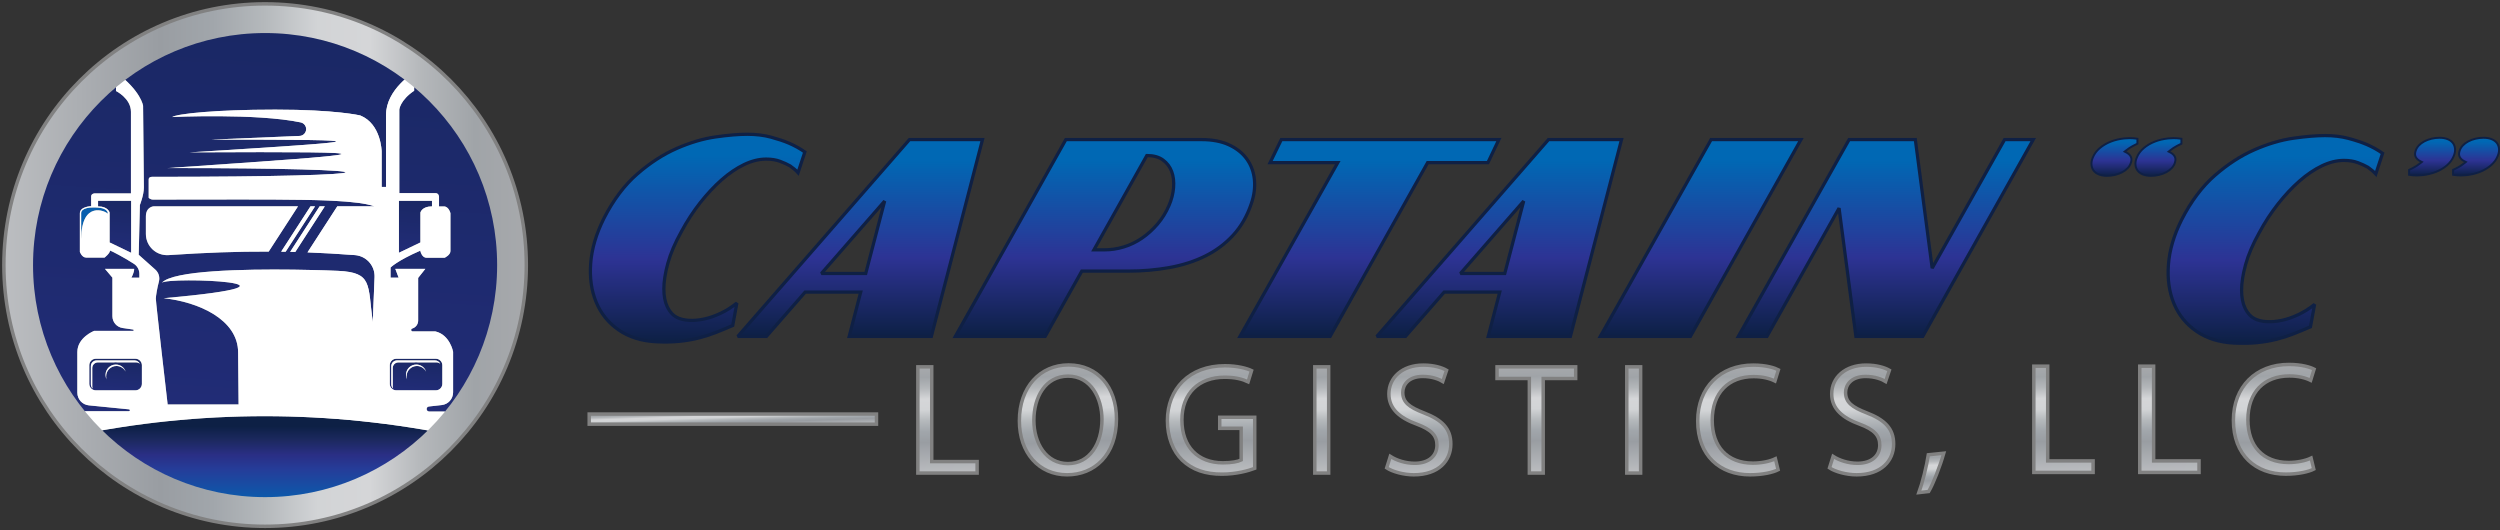 <?xml version="1.0" encoding="UTF-8" standalone="no"?>
<!DOCTYPE svg PUBLIC "-//W3C//DTD SVG 1.1//EN" "http://www.w3.org/Graphics/SVG/1.1/DTD/svg11.dtd">
<svg width="100%" height="100%" viewBox="0 0 2974 631" version="1.1" xmlns="http://www.w3.org/2000/svg" xmlns:xlink="http://www.w3.org/1999/xlink" xml:space="preserve" xmlns:serif="http://www.serif.com/" style="fill-rule:evenodd;clip-rule:evenodd;stroke-miterlimit:2;">
    <rect x="0" y="0" width="2974" height="631" fill="#333333" stroke="none"/>
    <g transform="matrix(1,0,0,1,2.541,-1.063)">
        <g transform="matrix(4.167,0,0,4.167,0,0)">
            <path d="M149.641,75.932C149.641,117.118 116.254,150.507 75.067,150.507C33.882,150.507 0.493,117.118 0.493,75.932C0.493,34.744 33.882,1.358 75.067,1.358C116.254,1.358 149.641,34.744 149.641,75.932Z" style="fill:url(#_Linear1);"/>
        </g>
        <g transform="matrix(4.167,0,0,4.167,0,0)">
            <path d="M149.641,75.932C149.641,117.118 116.254,150.507 75.067,150.507C33.882,150.507 0.493,117.118 0.493,75.932C0.493,34.744 33.882,1.358 75.067,1.358C116.254,1.358 149.641,34.744 149.641,75.932Z" style="fill:none;stroke:rgb(129,129,129);stroke-width:0.99px;"/>
        </g>
        <g transform="matrix(4.167,0,0,4.167,0,0)">
            <clipPath id="_clip2">
                <path d="M141.311,75.931C141.311,112.517 111.653,142.176 75.067,142.176C38.481,142.176 8.822,112.517 8.822,75.931C8.822,39.346 38.481,9.688 75.067,9.688C111.653,9.688 141.311,39.346 141.311,75.931Z"/>
            </clipPath>
            <g clip-path="url(#_clip2)">
                <path d="M31.918,103.707L32.864,103.707C32.708,103.684 32.552,103.67 32.39,103.67C32.23,103.67 32.073,103.684 31.918,103.707Z" style="fill:white;fill-rule:nonzero;"/>
                <path d="M118.162,103.67C118.001,103.67 117.844,103.684 117.689,103.707L118.634,103.707C118.48,103.684 118.324,103.67 118.162,103.67Z" style="fill:white;fill-rule:nonzero;"/>
                <path d="M25.339,59.496C25.311,59.496 22.56,59.604 22.56,61.089L22.56,68.288C22.567,68.288 22.574,68.288 22.583,68.291C22.713,57.487 29.549,60.467 30.145,61.284L30.145,60.925C29.619,59.377 26.915,59.459 25.339,59.496Z" style="fill:url(#_Linear3);"/>
            </g>
        </g>
        <g transform="matrix(4.167,0,0,4.167,0,0)">
            <clipPath id="_clip4">
                <path d="M141.311,75.931C141.311,112.517 111.653,142.176 75.067,142.176C38.481,142.176 8.822,112.517 8.822,75.931C8.822,39.346 38.481,9.688 75.067,9.688C111.653,9.688 141.311,39.346 141.311,75.931Z"/>
            </clipPath>
            <g clip-path="url(#_clip4)">
                <clipPath id="_clip5">
                    <path d="M20.178,124.708C33.63,139.836 53.231,149.376 75.067,149.376C96.885,149.376 116.471,139.853 129.922,124.749C111.845,120.98 93.433,119.068 74.956,119.068C56.543,119.068 38.195,120.968 20.178,124.708Z"/>
                </clipPath>
                <g clip-path="url(#_clip5)">
                    <rect x="20.178" y="119.068" width="109.744" height="23.108" style="fill:url(#_Linear6);fill-rule:nonzero;"/>
                </g>
            </g>
        </g>
        <g transform="matrix(4.167,0,0,4.167,0,0)">
            <clipPath id="_clip7">
                <path d="M141.311,75.931C141.311,112.517 111.653,142.176 75.067,142.176C38.481,142.176 8.822,112.517 8.822,75.931C8.822,39.346 38.481,9.688 75.067,9.688C111.653,9.688 141.311,39.346 141.311,75.931Z"/>
            </clipPath>
            <g clip-path="url(#_clip7)">
                <clipPath id="_clip8">
                    <path d="M43.312,59.152L84.465,59.152L76.1,72.075C67.272,72.041 58.07,72.369 47.506,73.084C45.833,73.198 44.186,72.617 42.958,71.471C41.732,70.328 41.036,68.723 41.036,67.046L41.036,62.071C41.036,59.227 43.312,59.152 43.312,59.152ZM88.035,59.152L89.333,59.152L80.93,72.128C80.504,72.119 80.076,72.112 79.649,72.106L88.035,59.152ZM90.641,59.152L92.121,59.152L83.683,72.191C83.198,72.176 82.711,72.166 82.225,72.154L90.641,59.152ZM148.511,75.932C148.511,35.369 115.63,2.487 75.067,2.487C34.506,2.487 1.623,35.369 1.623,75.932C1.623,94.182 8.293,110.861 19.309,123.707L19.309,119.916C19.309,118.381 21.187,117.639 21.187,117.639L36.212,117.639C36.351,117.639 36.464,117.531 36.47,117.393C36.478,117.257 36.374,117.135 36.236,117.12L24.748,115.978C22.885,115.791 21.47,114.231 21.47,112.363L21.47,100.75C21.47,96.594 26.249,94.717 26.249,94.717L37.371,94.717C37.474,94.717 37.558,94.641 37.564,94.539C37.571,94.439 37.501,94.347 37.401,94.334L34.396,93.896C32.72,93.65 31.48,92.214 31.48,90.523L31.48,79.515L29.355,77.011L37.698,77.011C37.698,78.112 36.903,79.515 36.903,79.515L39.177,79.515L39.177,78.431C39.177,77.289 38.6,76.217 37.647,75.587C35.201,73.971 31.093,71.808 30.798,71.779C30.798,72.575 29.242,73.788 29.242,73.788L23.974,73.788C22.757,73.788 22.191,72.156 22.191,72.156L22.191,61.16C22.191,59.19 25.413,59.112 25.413,59.112L25.413,56.345C25.413,55.548 26.305,55.473 26.305,55.473L36.77,55.473L36.77,32.153C36.77,28.343 32.505,26.237 32.505,26.237L32.505,20.892C39.672,26.237 40.239,30.446 40.239,30.446C40.239,30.446 40.467,51.604 40.467,53.767C40.467,55.928 39.33,58.772 39.33,58.772L38.989,72.99L43.727,77.218C44.692,78.08 45.089,79.412 44.748,80.663C44.28,82.372 43.88,84.795 43.88,85.504C43.88,86.642 47.254,115.724 47.254,115.724L67.503,115.724L67.368,100.897C67.368,91.379 55.878,86.424 46.117,85.391C94.462,81.068 47.38,79.146 45.587,80.993C48.704,77.429 69.193,77.066 83.055,77.237C83.364,77.241 83.672,77.249 83.974,77.253C90.89,77.354 95.941,77.58 95.941,77.58C105.731,78.07 104.367,81.33 105.801,92.215C105.801,92.215 106.099,84.838 106.323,79.362C106.457,76.105 103.979,73.328 100.728,73.082C96.109,72.734 91.636,72.475 87.175,72.305L95.687,59.152L106.253,59.152C103.907,58.316 99.978,57.832 94.202,57.555C93.869,57.539 93.529,57.525 93.183,57.508C92.712,57.489 92.231,57.47 91.736,57.453C91.318,57.439 90.893,57.425 90.457,57.412C90.041,57.4 89.616,57.386 89.185,57.375C88.065,57.348 86.891,57.324 85.663,57.303C75.429,57.131 61.464,57.237 43.085,57.237C42.288,57.237 41.832,56.724 41.832,56.724L41.832,51.491C41.832,50.639 42.931,50.735 42.931,50.735C115.492,50.735 115.853,48.231 47.18,48.231C108.526,44.055 115.919,43.461 53.549,43.758C105.295,40.508 111.004,40.116 59.464,40.116L84.918,39.063C85.901,39.023 86.703,38.253 86.785,37.272C86.865,36.291 86.204,35.402 85.239,35.198C72.687,32.549 48.544,33.671 48.544,33.671C49.757,32.761 60.603,31.547 77.967,31.547C95.334,31.547 102.236,33.216 102.236,33.216C108.226,35.641 108.349,43.49 108.349,43.49L108.349,53.614L109.591,53.614L109.591,33.064C109.591,25.708 117.629,20.892 117.629,20.892L117.629,26.163C113.613,28.855 113.384,31.528 113.384,31.528L113.384,55.389L123.708,55.389C124.675,55.389 124.721,56.383 124.721,56.383L124.721,59.19L126.125,59.19C127.529,59.19 127.983,61.123 127.983,61.123L127.983,71.929C127.983,73.067 126.353,73.827 126.353,73.827L121.121,73.827C119.755,73.827 119.375,71.814 119.375,71.814C112.738,74.697 110.882,76.631 110.882,76.631L110.882,79.515L113.194,79.515L112.248,77.011L120.815,77.011L118.767,79.59L118.767,91.775C118.767,92.822 118.076,93.748 117.071,94.042C116.871,94.102 116.742,94.301 116.771,94.509C116.802,94.715 116.98,94.87 117.19,94.87L123.697,94.87C127.867,95.856 128.742,100.673 128.742,100.673L128.742,112.276C128.742,114.131 127.346,115.69 125.502,115.892L121.821,116.302C121.44,116.341 121.162,116.675 121.181,117.054C121.201,117.438 121.52,117.736 121.901,117.736L128.701,117.736C130.598,117.736 130.826,120.126 130.826,120.126L130.826,123.704C141.842,110.86 148.511,94.181 148.511,75.932Z"/>
                </clipPath>
                <g clip-path="url(#_clip8)">
                    <rect x="8.822" y="9.688" width="132.489" height="114.019" style="fill:url(#_Linear9);fill-rule:nonzero;"/>
                </g>
            </g>
        </g>
        <g transform="matrix(4.167,0,0,4.167,0,0)">
            <clipPath id="_clip10">
                <path d="M141.311,75.931C141.311,112.517 111.653,142.176 75.067,142.176C38.481,142.176 8.822,112.517 8.822,75.931C8.822,39.346 38.481,9.688 75.067,9.688C111.653,9.688 141.311,39.346 141.311,75.931Z"/>
            </clipPath>
            <g clip-path="url(#_clip10)">
                <path d="M36.827,72.422L36.827,57.579L27.385,57.579L27.385,59.17C30.286,59.17 30.685,60.933 30.685,60.933L30.685,69.466L36.827,72.422Z" style="fill:url(#_Linear11);"/>
                <path d="M119.413,60.933C119.413,60.933 119.812,59.17 122.713,59.17L122.713,57.579L113.271,57.579L113.271,72.422L119.413,69.466L119.413,60.933Z" style="fill:url(#_Linear12);"/>
                <path d="M38.211,103.707L32.864,103.707C32.708,103.684 32.552,103.67 32.39,103.67C32.23,103.67 32.073,103.684 31.918,103.707L27.356,103.707C26.459,103.707 25.731,104.433 25.731,105.329L25.731,110.556C25.731,110.78 25.777,110.994 25.858,111.189C25.535,110.892 25.333,110.467 25.333,109.994L25.333,104.767C25.333,103.867 26.061,103.142 26.96,103.142L37.814,103.142C38.484,103.142 39.06,103.549 39.308,104.13C39.018,103.867 38.634,103.707 38.211,103.707ZM32.635,104.74C31.01,104.74 29.689,106.06 29.689,107.684C29.689,108.005 29.741,108.315 29.835,108.603C29.631,108.206 29.52,107.754 29.52,107.275C29.52,105.648 30.836,104.329 32.465,104.329C33.77,104.329 34.876,105.177 35.262,106.35C34.778,105.396 33.782,104.74 32.635,104.74ZM38.038,102.669L26.742,102.669C25.715,102.669 24.882,103.504 24.882,104.528L24.882,109.835C24.882,110.861 25.715,111.692 26.742,111.692L38.038,111.692C39.066,111.692 39.897,110.861 39.897,109.835L39.897,104.528C39.897,103.504 39.066,102.669 38.038,102.669Z" style="fill:url(#_Linear13);"/>
                <path d="M118.406,104.74C116.78,104.74 115.461,106.06 115.461,107.684C115.461,108.005 115.513,108.315 115.607,108.603C115.403,108.206 115.29,107.754 115.29,107.275C115.29,105.648 116.609,104.329 118.237,104.329C119.54,104.329 120.647,105.177 121.034,106.35C120.549,105.396 119.554,104.74 118.406,104.74ZM111.502,105.329L111.502,110.556C111.502,110.78 111.549,110.994 111.631,111.189C111.307,110.892 111.105,110.467 111.105,109.994L111.105,104.767C111.105,103.867 111.833,103.142 112.73,103.142L123.584,103.142C124.256,103.142 124.831,103.549 125.08,104.13C124.79,103.867 124.404,103.707 123.983,103.707L118.634,103.707C118.48,103.684 118.324,103.67 118.162,103.67C118.001,103.67 117.844,103.684 117.689,103.707L113.127,103.707C112.23,103.707 111.502,104.433 111.502,105.329ZM125.669,109.835L125.669,104.528C125.669,103.504 124.837,102.669 123.809,102.669L112.513,102.669C111.488,102.669 110.654,103.504 110.654,104.528L110.654,109.835C110.654,110.861 111.488,111.692 112.513,111.692L123.809,111.692C124.837,111.692 125.669,110.861 125.669,109.835Z" style="fill:url(#_Linear14);"/>
                <path d="M47.506,73.084C58.07,72.369 67.272,72.041 76.1,72.075L84.465,59.152L43.312,59.152C43.312,59.152 41.036,59.227 41.036,62.071L41.036,67.046C41.036,68.723 41.732,70.328 42.958,71.471C44.186,72.617 45.833,73.198 47.506,73.084Z" style="fill:white;fill-rule:nonzero;"/>
                <path d="M80.93,72.128L89.333,59.152L88.035,59.152L79.649,72.106C80.076,72.112 80.504,72.119 80.93,72.128Z" style="fill:white;fill-rule:nonzero;"/>
                <path d="M130.826,123.704C130.526,124.053 130.229,124.404 129.922,124.749C130.224,124.811 130.526,124.864 130.826,124.927L130.826,123.704Z" style="fill:white;fill-rule:nonzero;"/>
                <path d="M19.309,124.88C19.598,124.819 19.889,124.767 20.178,124.708C19.884,124.378 19.597,124.041 19.309,123.707L19.309,124.88Z" style="fill:white;fill-rule:nonzero;"/>
                <path d="M110.654,109.835L110.654,104.528C110.654,103.504 111.488,102.669 112.513,102.669L123.809,102.669C124.837,102.669 125.669,103.504 125.669,104.528L125.669,109.835C125.669,110.861 124.837,111.692 123.809,111.692L112.513,111.692C111.488,111.692 110.654,110.861 110.654,109.835ZM39.897,109.835C39.897,110.861 39.066,111.692 38.038,111.692L26.742,111.692C25.715,111.692 24.882,110.861 24.882,109.835L24.882,104.528C24.882,103.504 25.715,102.669 26.742,102.669L38.038,102.669C39.066,102.669 39.897,103.504 39.897,104.528L39.897,109.835ZM36.827,72.422L30.685,69.466L30.685,60.933C30.685,60.933 30.286,59.17 27.385,59.17L27.385,57.579L36.827,57.579L36.827,72.422ZM30.145,61.284C29.549,60.467 22.713,57.487 22.583,68.291C22.574,68.288 22.567,68.288 22.56,68.288L22.56,61.089C22.56,59.604 25.311,59.496 25.339,59.496C26.915,59.459 29.619,59.377 30.145,60.925L30.145,61.284ZM113.271,57.579L122.713,57.579L122.713,59.17C119.812,59.17 119.413,60.933 119.413,60.933L119.413,69.466L113.271,72.422L113.271,57.579ZM130.826,120.126C130.826,120.126 130.598,117.736 128.701,117.736L121.901,117.736C121.52,117.736 121.201,117.438 121.181,117.054C121.162,116.675 121.44,116.341 121.821,116.302L125.502,115.892C127.346,115.69 128.742,114.131 128.742,112.276L128.742,100.673C128.742,100.673 127.867,95.856 123.697,94.87L117.19,94.87C116.98,94.87 116.802,94.715 116.771,94.509C116.742,94.301 116.871,94.102 117.071,94.042C118.076,93.748 118.767,92.822 118.767,91.775L118.767,79.59L120.815,77.011L112.248,77.011L113.194,79.515L110.882,79.515L110.882,76.631C110.882,76.631 112.738,74.697 119.375,71.814C119.375,71.814 119.755,73.827 121.121,73.827L126.353,73.827C126.353,73.827 127.983,73.067 127.983,71.929L127.983,61.123C127.983,61.123 127.529,59.19 126.125,59.19L124.721,59.19L124.721,56.383C124.721,56.383 124.675,55.389 123.708,55.389L113.384,55.389L113.384,31.528C113.384,31.528 113.613,28.855 117.629,26.163L117.629,20.892C117.629,20.892 109.591,25.708 109.591,33.064L109.591,53.614L108.349,53.614L108.349,43.49C108.349,43.49 108.226,35.641 102.236,33.216C102.236,33.216 95.334,31.547 77.967,31.547C60.603,31.547 49.757,32.761 48.544,33.671C48.544,33.671 72.687,32.549 85.239,35.198C86.204,35.402 86.865,36.291 86.785,37.272C86.703,38.253 85.901,39.023 84.918,39.063L59.464,40.116C111.004,40.116 105.295,40.508 53.549,43.758C115.919,43.461 108.526,44.055 47.18,48.231C115.853,48.231 115.492,50.735 42.931,50.735C42.931,50.735 41.832,50.639 41.832,51.491L41.832,56.724C41.832,56.724 42.288,57.237 43.085,57.237C61.464,57.237 75.429,57.131 85.663,57.303C86.891,57.324 88.065,57.348 89.185,57.375C89.616,57.386 90.041,57.4 90.457,57.412C90.893,57.425 91.318,57.439 91.736,57.453C92.231,57.47 92.712,57.489 93.183,57.508C93.529,57.525 93.869,57.539 94.202,57.555C99.978,57.832 103.907,58.316 106.253,59.152L95.687,59.152L87.175,72.305C91.636,72.475 96.109,72.734 100.728,73.082C103.979,73.328 106.457,76.105 106.323,79.362C106.099,84.838 105.801,92.215 105.801,92.215C104.367,81.33 105.731,78.07 95.941,77.58C95.941,77.58 90.89,77.354 83.974,77.253C83.672,77.249 83.364,77.241 83.055,77.237C69.193,77.066 48.704,77.429 45.587,80.993C47.38,79.146 94.462,81.068 46.117,85.391C55.878,86.424 67.368,91.379 67.368,100.897L67.503,115.724L47.254,115.724C47.254,115.724 43.88,86.642 43.88,85.504C43.88,84.795 44.28,82.372 44.748,80.663C45.089,79.412 44.692,78.08 43.727,77.218L38.989,72.99L39.33,58.772C39.33,58.772 40.467,55.928 40.467,53.767C40.467,51.604 40.239,30.446 40.239,30.446C40.239,30.446 39.672,26.237 32.505,20.892L32.505,26.237C32.505,26.237 36.77,28.343 36.77,32.153L36.77,55.473L26.305,55.473C26.305,55.473 25.413,55.548 25.413,56.345L25.413,59.112C25.413,59.112 22.191,59.19 22.191,61.16L22.191,72.156C22.191,72.156 22.757,73.788 23.974,73.788L29.242,73.788C29.242,73.788 30.798,72.575 30.798,71.779C31.093,71.808 35.201,73.971 37.647,75.587C38.6,76.217 39.177,77.289 39.177,78.431L39.177,79.515L36.903,79.515C36.903,79.515 37.698,78.112 37.698,77.011L29.355,77.011L31.48,79.515L31.48,90.523C31.48,92.214 32.72,93.65 34.396,93.896L37.401,94.334C37.501,94.347 37.571,94.439 37.564,94.539C37.558,94.641 37.474,94.717 37.371,94.717L26.249,94.717C26.249,94.717 21.47,96.594 21.47,100.75L21.47,112.363C21.47,114.231 22.885,115.791 24.748,115.978L36.236,117.12C36.374,117.135 36.478,117.257 36.47,117.393C36.464,117.531 36.351,117.639 36.212,117.639L21.187,117.639C21.187,117.639 19.309,118.381 19.309,119.916L19.309,123.707C19.597,124.041 19.884,124.378 20.178,124.708C38.195,120.968 56.543,119.068 74.956,119.068C93.433,119.068 111.845,120.98 129.922,124.749C130.229,124.404 130.526,124.053 130.826,123.704L130.826,120.126Z" style="fill:white;fill-rule:nonzero;"/>
                <path d="M83.683,72.191L92.121,59.152L90.641,59.152L82.225,72.154C82.711,72.166 83.198,72.176 83.683,72.191Z" style="fill:white;fill-rule:nonzero;"/>
                <path d="M37.814,103.142L26.96,103.142C26.061,103.142 25.333,103.867 25.333,104.767L25.333,109.994C25.333,110.467 25.535,110.892 25.858,111.189C25.777,110.994 25.731,110.78 25.731,110.556L25.731,105.329C25.731,104.433 26.459,103.707 27.356,103.707L31.918,103.707C32.073,103.684 32.23,103.67 32.39,103.67C32.552,103.67 32.708,103.684 32.864,103.707L38.211,103.707C38.634,103.707 39.018,103.867 39.308,104.13C39.06,103.549 38.484,103.142 37.814,103.142Z" style="fill:white;fill-rule:nonzero;"/>
                <path d="M32.465,104.329C30.836,104.329 29.52,105.648 29.52,107.275C29.52,107.754 29.631,108.206 29.835,108.603C29.741,108.315 29.689,108.005 29.689,107.684C29.689,106.06 31.01,104.74 32.635,104.74C33.782,104.74 34.778,105.396 35.262,106.35C34.876,105.177 33.77,104.329 32.465,104.329Z" style="fill:white;fill-rule:nonzero;"/>
                <path d="M118.162,103.67C118.324,103.67 118.48,103.684 118.634,103.707L123.983,103.707C124.404,103.707 124.79,103.867 125.08,104.13C124.831,103.549 124.256,103.142 123.584,103.142L112.73,103.142C111.833,103.142 111.105,103.867 111.105,104.767L111.105,109.994C111.105,110.467 111.307,110.892 111.631,111.189C111.549,110.994 111.502,110.78 111.502,110.556L111.502,105.329C111.502,104.433 112.23,103.707 113.127,103.707L117.689,103.707C117.844,103.684 118.001,103.67 118.162,103.67Z" style="fill:white;fill-rule:nonzero;"/>
                <path d="M118.237,104.329C116.609,104.329 115.29,105.648 115.29,107.275C115.29,107.754 115.403,108.206 115.607,108.603C115.513,108.315 115.461,108.005 115.461,107.684C115.461,106.06 116.78,104.74 118.406,104.74C119.554,104.74 120.549,105.396 121.034,106.35C120.647,105.177 119.54,104.329 118.237,104.329Z" style="fill:white;fill-rule:nonzero;"/>
            </g>
        </g>
        <g transform="matrix(4.167,0,0,4.167,0,0)">
            <rect x="167.595" y="118.458" width="82.013" height="2.892" style="fill:url(#_Linear15);"/>
        </g>
        <g transform="matrix(4.167,0,0,4.167,0,0)">
            <rect x="167.595" y="118.458" width="82.013" height="2.892" style="fill:none;stroke:rgb(129,129,129);stroke-width:0.99px;"/>
        </g>
        <g transform="matrix(4.167,0,0,4.167,0,0)">
            <path d="M224.94,47.614C224.151,47.164 223.195,46.728 222.07,46.306C220.945,45.884 219.624,45.674 218.105,45.674C216.08,45.674 213.984,46.194 211.818,47.235C209.652,48.276 207.515,49.723 205.405,51.579C203.296,53.437 201.256,55.617 199.288,58.119C197.318,60.623 195.546,63.338 193.971,66.262C192.115,69.583 190.807,72.633 190.048,75.418C189.288,78.203 188.908,80.637 188.908,82.716C188.908,84.799 189.246,86.529 189.921,87.906C190.596,89.284 191.468,90.256 192.537,90.818C193.493,91.325 194.66,91.618 196.039,91.704C197.417,91.788 198.879,91.661 200.427,91.325C201.974,90.987 203.549,90.437 205.152,89.679C206.756,88.92 208.288,87.948 209.751,86.767L208.57,93.181C206.882,93.912 205.25,94.587 203.675,95.206C202.1,95.824 200.469,96.345 198.781,96.766C197.094,97.189 195.279,97.497 193.339,97.696C191.398,97.892 189.19,97.933 186.715,97.821C182.496,97.595 178.923,96.472 175.998,94.446C173.072,92.421 170.935,89.778 169.585,86.514C168.235,83.252 167.714,79.553 168.023,75.418C168.333,71.283 169.585,67.022 171.78,62.634C174.479,57.347 177.657,53.113 181.314,49.935C184.97,46.757 188.726,44.323 192.579,42.635C196.432,40.947 200.131,39.851 203.675,39.344C207.22,38.838 210.229,38.585 212.705,38.585C215.179,38.585 217.416,38.853 219.413,39.386C221.408,39.922 223.138,40.498 224.603,41.117C226.29,41.848 227.809,42.692 229.159,43.649L227.218,49.555C226.598,48.88 225.838,48.234 224.94,47.614Z" style="fill:url(#_Linear16);"/>
        </g>
        <g transform="matrix(4.167,0,0,4.167,0,0)">
            <path d="M224.94,47.614C224.151,47.164 223.195,46.728 222.07,46.306C220.945,45.884 219.624,45.674 218.105,45.674C216.08,45.674 213.984,46.194 211.818,47.235C209.652,48.276 207.515,49.723 205.405,51.579C203.296,53.437 201.256,55.617 199.288,58.119C197.318,60.623 195.546,63.338 193.971,66.262C192.115,69.583 190.807,72.633 190.048,75.418C189.288,78.203 188.908,80.637 188.908,82.716C188.908,84.799 189.246,86.529 189.921,87.906C190.596,89.284 191.468,90.256 192.537,90.818C193.493,91.325 194.66,91.618 196.039,91.704C197.417,91.788 198.879,91.661 200.427,91.325C201.974,90.987 203.549,90.437 205.152,89.679C206.756,88.92 208.288,87.948 209.751,86.767L208.57,93.181C206.882,93.912 205.25,94.587 203.675,95.206C202.1,95.824 200.469,96.345 198.781,96.766C197.094,97.189 195.279,97.497 193.339,97.696C191.398,97.892 189.19,97.933 186.715,97.821C182.496,97.595 178.923,96.472 175.998,94.446C173.072,92.421 170.935,89.778 169.585,86.514C168.235,83.252 167.714,79.553 168.023,75.418C168.333,71.283 169.585,67.022 171.78,62.634C174.479,57.347 177.657,53.113 181.314,49.935C184.97,46.757 188.726,44.323 192.579,42.635C196.432,40.947 200.131,39.851 203.675,39.344C207.22,38.838 210.229,38.585 212.705,38.585C215.179,38.585 217.416,38.853 219.413,39.386C221.408,39.922 223.138,40.498 224.603,41.117C226.29,41.848 227.809,42.692 229.159,43.649L227.218,49.555C226.598,48.88 225.838,48.234 224.94,47.614Z" style="fill:none;stroke:rgb(15,32,68);stroke-width:0.93px;"/>
        </g>
        <g transform="matrix(4.167,0,0,4.167,0,0)">
            <path d="M246.541,78.329L251.941,57.655L233.883,78.329L246.541,78.329ZM210.003,96.302L259.03,40.104L279.872,40.104L265.274,96.302L241.815,96.302L245.106,83.646L229.243,83.646L218.188,96.302L210.003,96.302Z" style="fill:url(#_Linear17);"/>
        </g>
        <g transform="matrix(4.167,0,0,4.167,0,0)">
            <path d="M246.541,78.329L251.941,57.655L233.883,78.329L246.541,78.329ZM210.003,96.302L259.03,40.104L279.872,40.104L265.274,96.302L241.815,96.302L245.106,83.646L229.243,83.646L218.188,96.302L210.003,96.302Z" style="fill:none;stroke:rgb(15,32,68);stroke-width:0.93px;"/>
        </g>
        <g transform="matrix(4.167,0,0,4.167,0,0)">
            <path d="M326.788,44.66L311.683,71.579L314.721,71.579C316.577,71.579 318.419,71.298 320.248,70.735C322.075,70.174 323.792,69.342 325.395,68.246C326.999,67.148 328.475,65.812 329.826,64.237C331.175,62.663 332.272,60.891 333.116,58.921C333.847,57.233 334.283,55.532 334.424,53.816C334.562,52.101 334.382,50.568 333.876,49.217C333.368,47.867 332.538,46.771 331.386,45.926C330.232,45.083 328.728,44.66 326.872,44.66L326.788,44.66ZM272.108,96.302L303.667,40.104L342.397,40.104C345.491,40.104 348.122,40.61 350.288,41.623C352.453,42.635 354.14,43.986 355.351,45.674C356.56,47.361 357.277,49.316 357.503,51.538C357.727,53.76 357.418,56.082 356.575,58.499C355.393,61.988 353.676,64.955 351.428,67.402C349.176,69.849 346.519,71.831 343.454,73.351C340.386,74.869 336.968,75.965 333.202,76.642C329.431,77.317 325.493,77.654 321.387,77.654L308.224,77.654L297.76,96.302L272.108,96.302Z" style="fill:url(#_Linear18);"/>
        </g>
        <g transform="matrix(4.167,0,0,4.167,0,0)">
            <path d="M326.788,44.66L311.683,71.579L314.721,71.579C316.577,71.579 318.419,71.298 320.248,70.735C322.075,70.174 323.792,69.342 325.395,68.246C326.999,67.148 328.475,65.812 329.826,64.237C331.175,62.663 332.272,60.891 333.116,58.921C333.847,57.233 334.283,55.532 334.424,53.816C334.562,52.101 334.382,50.568 333.876,49.217C333.368,47.867 332.538,46.771 331.386,45.926C330.232,45.083 328.728,44.66 326.872,44.66L326.788,44.66ZM272.108,96.302L303.667,40.104L342.397,40.104C345.491,40.104 348.122,40.61 350.288,41.623C352.453,42.635 354.14,43.986 355.351,45.674C356.56,47.361 357.277,49.316 357.503,51.538C357.727,53.76 357.418,56.082 356.575,58.499C355.393,61.988 353.676,64.955 351.428,67.402C349.176,69.849 346.519,71.831 343.454,73.351C340.386,74.869 336.968,75.965 333.202,76.642C329.431,77.317 325.493,77.654 321.387,77.654L308.224,77.654L297.76,96.302L272.108,96.302Z" style="fill:none;stroke:rgb(15,32,68);stroke-width:0.93px;"/>
        </g>
        <g transform="matrix(4.167,0,0,4.167,0,0)">
            <path d="M353.367,96.302L381.298,46.686L361.975,46.686L365.181,40.104L427.288,40.104L424.164,46.686L406.951,46.686L379.104,96.302L353.367,96.302Z" style="fill:url(#_Linear19);"/>
        </g>
        <g transform="matrix(4.167,0,0,4.167,0,0)">
            <path d="M353.367,96.302L381.298,46.686L361.975,46.686L365.181,40.104L427.288,40.104L424.164,46.686L406.951,46.686L379.104,96.302L353.367,96.302Z" style="fill:none;stroke:rgb(15,32,68);stroke-width:0.93px;"/>
        </g>
        <g transform="matrix(4.167,0,0,4.167,0,0)">
            <path d="M428.973,78.329L434.374,57.655L416.315,78.329L428.973,78.329ZM392.436,96.302L441.461,40.104L462.303,40.104L447.705,96.302L424.248,96.302L427.539,83.646L411.673,83.646L400.621,96.302L392.436,96.302Z" style="fill:url(#_Linear20);"/>
        </g>
        <g transform="matrix(4.167,0,0,4.167,0,0)">
            <path d="M428.973,78.329L434.374,57.655L416.315,78.329L428.973,78.329ZM392.436,96.302L441.461,40.104L462.303,40.104L447.705,96.302L424.248,96.302L427.539,83.646L411.673,83.646L400.621,96.302L392.436,96.302Z" style="fill:none;stroke:rgb(15,32,68);stroke-width:0.93px;"/>
        </g>
        <g transform="matrix(4.167,0,0,4.167,0,0)">
            <path d="M456.227,96.302L487.872,40.104L513.523,40.104L481.964,96.302L456.227,96.302Z" style="fill:url(#_Linear21);"/>
        </g>
        <g transform="matrix(4.167,0,0,4.167,0,0)">
            <path d="M456.227,96.302L487.872,40.104L513.523,40.104L481.964,96.302L456.227,96.302Z" style="fill:none;stroke:rgb(15,32,68);stroke-width:0.93px;"/>
        </g>
        <g transform="matrix(4.167,0,0,4.167,0,0)">
            <path d="M495.633,96.302L527.277,40.104L546.178,40.104L550.989,76.81L571.662,40.104L579.846,40.104L548.288,96.302L529.216,96.302L524.409,59.68L503.818,96.302L495.633,96.302Z" style="fill:url(#_Linear22);"/>
        </g>
        <g transform="matrix(4.167,0,0,4.167,0,0)">
            <path d="M495.633,96.302L527.277,40.104L546.178,40.104L550.989,76.81L571.662,40.104L579.846,40.104L548.288,96.302L529.216,96.302L524.409,59.68L503.818,96.302L495.633,96.302Z" style="fill:none;stroke:rgb(15,32,68);stroke-width:0.93px;"/>
        </g>
        <g transform="matrix(4.167,0,0,4.167,0,0)">
            <path d="M675.355,47.989C674.565,47.539 673.609,47.103 672.486,46.681C671.359,46.259 670.038,46.049 668.519,46.049C666.495,46.049 664.397,46.57 662.232,47.61C660.068,48.652 657.93,50.098 655.82,51.956C653.71,53.812 651.67,55.992 649.703,58.495C647.732,60.999 645.961,63.713 644.385,66.638C642.53,69.958 641.221,73.008 640.462,75.794C639.703,78.578 639.322,81.012 639.322,83.092C639.322,85.174 639.661,86.904 640.335,88.281C641.01,89.66 641.881,90.631 642.952,91.193C643.908,91.7 645.074,91.995 646.453,92.079C647.832,92.163 649.294,92.036 650.84,91.7C652.387,91.362 653.962,90.813 655.566,90.054C657.168,89.295 658.703,88.323 660.166,87.142L658.985,93.556C657.296,94.287 655.665,94.962 654.089,95.581C652.513,96.2 650.882,96.72 649.196,97.141C647.507,97.564 645.695,97.872 643.751,98.071C641.813,98.267 639.603,98.308 637.128,98.196C632.909,97.97 629.336,96.847 626.413,94.821C623.486,92.796 621.35,90.153 620,86.889C618.65,83.628 618.128,79.928 618.439,75.794C618.747,71.658 620,67.397 622.194,63.009C624.893,57.722 628.071,53.489 631.729,50.31C635.384,47.133 639.139,44.698 642.994,43.01C646.846,41.323 650.545,40.226 654.089,39.719C657.633,39.213 660.643,38.961 663.12,38.961C665.592,38.961 667.83,39.228 669.827,39.762C671.824,40.297 673.553,40.873 675.018,41.492C676.705,42.224 678.223,43.067 679.573,44.024L677.632,49.93C677.012,49.255 676.253,48.609 675.355,47.989Z" style="fill:url(#_Linear23);"/>
        </g>
        <g transform="matrix(4.167,0,0,4.167,0,0)">
            <path d="M675.355,47.989C674.565,47.539 673.609,47.103 672.486,46.681C671.359,46.259 670.038,46.049 668.519,46.049C666.495,46.049 664.397,46.57 662.232,47.61C660.068,48.652 657.93,50.098 655.82,51.956C653.71,53.812 651.67,55.992 649.703,58.495C647.732,60.999 645.961,63.713 644.385,66.638C642.53,69.958 641.221,73.008 640.462,75.794C639.703,78.578 639.322,81.012 639.322,83.092C639.322,85.174 639.661,86.904 640.335,88.281C641.01,89.66 641.881,90.631 642.952,91.193C643.908,91.7 645.074,91.995 646.453,92.079C647.832,92.163 649.294,92.036 650.84,91.7C652.387,91.362 653.962,90.813 655.566,90.054C657.168,89.295 658.703,88.323 660.166,87.142L658.985,93.556C657.296,94.287 655.665,94.962 654.089,95.581C652.513,96.2 650.882,96.72 649.196,97.141C647.507,97.564 645.695,97.872 643.751,98.071C641.813,98.267 639.603,98.308 637.128,98.196C632.909,97.97 629.336,96.847 626.413,94.821C623.486,92.796 621.35,90.153 620,86.889C618.65,83.628 618.128,79.928 618.439,75.794C618.747,71.658 620,67.397 622.194,63.009C624.893,57.722 628.071,53.489 631.729,50.31C635.384,47.133 639.139,44.698 642.994,43.01C646.846,41.323 650.545,40.226 654.089,39.719C657.633,39.213 660.643,38.961 663.12,38.961C665.592,38.961 667.83,39.228 669.827,39.762C671.824,40.297 673.553,40.873 675.018,41.492C676.705,42.224 678.223,43.067 679.573,44.024L677.632,49.93C677.012,49.255 676.253,48.609 675.355,47.989Z" style="fill:none;stroke:rgb(15,32,68);stroke-width:0.93px;"/>
        </g>
        <g transform="matrix(4.167,0,0,4.167,0,0)">
            <path d="M600.912,50.451C600.007,50.451 599.219,50.315 598.569,50.047C597.929,49.783 597.431,49.418 597.086,48.963C596.741,48.509 596.535,47.957 596.474,47.323C596.411,46.682 596.534,45.984 596.837,45.249C597.251,44.216 597.92,43.305 598.825,42.542C599.744,41.769 600.807,41.145 601.987,40.686C603.175,40.224 604.466,39.916 605.824,39.771C606.338,39.717 606.856,39.689 607.361,39.689C608.109,39.689 608.855,39.75 609.583,39.869L609.583,41.278C609.246,41.437 608.811,41.656 608.276,41.935C607.642,42.266 606.972,42.712 606.285,43.261L605.941,43.536L606.334,43.733C606.978,44.055 607.435,44.47 607.691,44.967C607.939,45.454 607.954,46.012 607.734,46.673C607.556,47.257 607.25,47.778 606.824,48.23C606.384,48.693 605.857,49.091 605.255,49.41C604.646,49.735 603.959,49.992 603.213,50.175C602.47,50.358 601.696,50.451 600.912,50.451ZM613.468,50.451C612.564,50.451 611.776,50.315 611.125,50.046C610.484,49.782 609.985,49.418 609.642,48.963C609.297,48.507 609.091,47.955 609.03,47.322C608.967,46.685 609.089,45.987 609.394,45.249C609.807,44.217 610.475,43.307 611.381,42.542C612.296,41.771 613.359,41.147 614.542,40.686C615.731,40.224 617.022,39.916 618.379,39.771C618.894,39.717 619.412,39.689 619.917,39.689C620.665,39.689 621.411,39.75 622.138,39.869L622.138,41.278C621.802,41.437 621.367,41.656 620.833,41.935C620.199,42.266 619.529,42.712 618.841,43.261L618.498,43.536L618.891,43.733C619.537,44.056 619.993,44.471 620.245,44.967C620.495,45.454 620.509,46.012 620.29,46.673C620.111,47.258 619.806,47.779 619.38,48.23C618.942,48.693 618.414,49.09 617.811,49.41C617.2,49.735 616.513,49.992 615.77,50.175C615.026,50.358 614.251,50.451 613.468,50.451Z" style="fill:url(#_Linear24);"/>
        </g>
        <g transform="matrix(4.167,0,0,4.167,0,0)">
            <path d="M607.361,39.407C606.843,39.407 606.32,39.435 605.793,39.491C604.402,39.64 603.1,39.951 601.884,40.424C600.669,40.897 599.589,41.531 598.643,42.327C597.699,43.124 597.01,44.062 596.578,45.142C596.253,45.925 596.126,46.661 596.194,47.35C596.26,48.038 596.482,48.633 596.862,49.132C597.24,49.632 597.774,50.023 598.461,50.306C599.15,50.591 599.966,50.732 600.912,50.732C601.722,50.732 602.512,50.637 603.281,50.448C604.051,50.259 604.753,49.996 605.387,49.658C606.021,49.321 606.568,48.908 607.028,48.423C607.487,47.937 607.811,47.384 608,46.762C608.243,46.033 608.223,45.392 607.941,44.839C607.656,44.285 607.164,43.833 606.46,43.481C607.135,42.942 607.784,42.509 608.406,42.185C609.027,41.861 609.512,41.618 609.864,41.457L609.864,39.633C609.042,39.483 608.208,39.407 607.361,39.407ZM619.917,39.407C619.399,39.407 618.876,39.435 618.349,39.491C616.958,39.64 615.656,39.951 614.439,40.424C613.226,40.897 612.144,41.531 611.2,42.327C610.255,43.124 609.566,44.062 609.134,45.142C608.811,45.925 608.682,46.661 608.75,47.35C608.817,48.038 609.041,48.633 609.417,49.132C609.794,49.632 610.33,50.023 611.017,50.306C611.707,50.591 612.523,50.732 613.468,50.732C614.279,50.732 615.068,50.637 615.837,50.448C616.608,50.259 617.308,49.996 617.943,49.658C618.577,49.321 619.125,48.908 619.584,48.423C620.043,47.937 620.367,47.384 620.556,46.762C620.798,46.033 620.779,45.392 620.496,44.839C620.213,44.285 619.72,43.833 619.017,43.481C619.692,42.942 620.34,42.509 620.962,42.185C621.583,41.861 622.069,41.618 622.419,41.457L622.419,39.633C621.598,39.483 620.764,39.407 619.917,39.407ZM607.361,39.97C608.013,39.97 608.664,40.017 609.301,40.111L609.301,41.101C608.99,41.252 608.608,41.445 608.145,41.686C607.496,42.025 606.811,42.481 606.109,43.042L605.422,43.591L606.208,43.984C606.806,44.283 607.209,44.647 607.44,45.094C607.653,45.511 607.662,45.999 607.462,46.598C607.297,47.14 607.021,47.611 606.62,48.036C606.201,48.478 605.698,48.856 605.123,49.162C604.535,49.475 603.87,49.724 603.146,49.902C602.425,50.079 601.673,50.17 600.912,50.17C600.044,50.17 599.292,50.041 598.675,49.786C598.083,49.542 597.625,49.208 597.309,48.791C596.993,48.375 596.811,47.886 596.753,47.295C596.696,46.701 596.811,46.049 597.1,45.351C597.496,44.363 598.137,43.49 599.005,42.758C599.901,42.005 600.938,41.396 602.088,40.948C603.253,40.495 604.52,40.194 605.853,40.051C606.358,39.997 606.866,39.97 607.361,39.97ZM619.917,39.97C620.569,39.97 621.22,40.017 621.857,40.111L621.857,41.101C621.54,41.255 621.153,41.45 620.702,41.686C620.052,42.025 619.368,42.481 618.666,43.042L617.979,43.591L618.765,43.984C619.356,44.28 619.77,44.654 619.995,45.095C620.208,45.511 620.217,45.999 620.018,46.598C619.853,47.141 619.577,47.612 619.176,48.036C618.758,48.477 618.254,48.856 617.678,49.162C617.088,49.476 616.423,49.725 615.703,49.902C614.981,50.079 614.229,50.17 613.468,50.17C612.601,50.17 611.848,50.041 611.231,49.786C610.638,49.542 610.179,49.208 609.867,48.793C609.553,48.379 609.366,47.875 609.309,47.295C609.251,46.704 609.368,46.051 609.657,45.351C610.051,44.364 610.692,43.491 611.562,42.757C612.454,42.006 613.49,41.398 614.642,40.948C615.809,40.495 617.077,40.194 618.409,40.051C618.914,39.997 619.421,39.97 619.917,39.97Z" style="fill:rgb(15,32,68);fill-rule:nonzero;"/>
        </g>
        <g transform="matrix(4.167,0,0,4.167,0,0)">
            <path d="M689.371,50.346C688.624,50.346 687.876,50.285 687.146,50.164L687.146,48.758C687.483,48.597 687.918,48.378 688.453,48.099C689.086,47.768 689.756,47.322 690.444,46.773L690.788,46.499L690.394,46.302C689.749,45.979 689.292,45.564 689.039,45.068C688.79,44.58 688.775,44.022 688.995,43.362C689.172,42.777 689.478,42.256 689.905,41.806C690.341,41.343 690.869,40.946 691.472,40.625C692.086,40.299 692.774,40.041 693.515,39.859C694.256,39.677 695.031,39.584 695.816,39.584C696.721,39.584 697.51,39.72 698.16,39.988C698.799,40.252 699.297,40.616 699.641,41.072C699.988,41.527 700.194,42.078 700.254,42.712C700.318,43.352 700.196,44.049 699.89,44.785C699.476,45.819 698.808,46.728 697.903,47.492C696.99,48.263 695.925,48.887 694.742,49.349C693.554,49.81 692.263,50.117 690.905,50.263C690.391,50.318 689.875,50.346 689.371,50.346ZM701.926,50.346C701.179,50.346 700.432,50.285 699.702,50.164L699.702,48.758C700.039,48.597 700.474,48.378 701.009,48.099C701.642,47.769 702.312,47.323 703,46.773L703.342,46.499L702.95,46.302C702.305,45.979 701.849,45.564 701.595,45.068C701.345,44.58 701.331,44.022 701.55,43.362C701.73,42.777 702.036,42.255 702.46,41.805C702.897,41.342 703.424,40.946 704.029,40.625C704.641,40.299 705.328,40.042 706.07,39.859C706.814,39.677 707.588,39.584 708.372,39.584C709.277,39.584 710.066,39.72 710.715,39.988C711.353,40.25 711.853,40.615 712.201,41.073C712.544,41.528 712.75,42.08 712.812,42.712C712.874,43.352 712.751,44.05 712.447,44.785C712.034,45.819 711.366,46.729 710.458,47.492C709.543,48.264 708.479,48.889 707.297,49.349C706.111,49.81 704.82,50.117 703.461,50.263C702.948,50.318 702.431,50.346 701.926,50.346Z" style="fill:url(#_Linear25);"/>
        </g>
        <g transform="matrix(4.167,0,0,4.167,0,0)">
            <path d="M695.816,39.303C695.006,39.303 694.215,39.397 693.448,39.586C692.677,39.775 691.976,40.039 691.34,40.376C690.707,40.713 690.16,41.125 689.701,41.612C689.24,42.097 688.917,42.651 688.728,43.273C688.485,44.002 688.505,44.643 688.789,45.196C689.072,45.749 689.566,46.202 690.268,46.553C689.592,47.093 688.944,47.525 688.323,47.849C687.703,48.173 687.216,48.417 686.865,48.578L686.865,50.401C687.688,50.551 688.523,50.627 689.371,50.627C689.887,50.627 690.409,50.599 690.935,50.543C692.327,50.394 693.629,50.083 694.844,49.611C696.058,49.138 697.14,48.504 698.084,47.707C699.029,46.91 699.718,45.971 700.15,44.893C700.475,44.109 700.603,43.374 700.535,42.685C700.468,41.996 700.246,41.402 699.866,40.903C699.489,40.403 698.955,40.011 698.267,39.728C697.58,39.445 696.763,39.303 695.816,39.303ZM708.372,39.303C707.562,39.303 706.773,39.397 706.002,39.586C705.234,39.775 704.532,40.039 703.897,40.376C703.262,40.713 702.715,41.125 702.256,41.612C701.797,42.097 701.474,42.651 701.284,43.273C701.041,44.002 701.061,44.643 701.345,45.196C701.628,45.749 702.122,46.202 702.824,46.553C702.149,47.093 701.501,47.525 700.879,47.849C700.258,48.173 699.772,48.417 699.42,48.578L699.42,50.401C700.244,50.551 701.079,50.627 701.926,50.627C702.444,50.627 702.965,50.599 703.492,50.543C704.882,50.394 706.185,50.083 707.399,49.611C708.616,49.138 709.696,48.504 710.64,47.707C711.586,46.91 712.276,45.971 712.707,44.893C713.031,44.109 713.159,43.374 713.092,42.685C713.025,41.996 712.801,41.402 712.424,40.903C712.044,40.403 711.512,40.011 710.823,39.728C710.135,39.445 709.318,39.303 708.372,39.303ZM695.816,39.865C696.684,39.865 697.437,39.994 698.053,40.248C698.645,40.492 699.104,40.826 699.418,41.244C699.736,41.661 699.917,42.15 699.975,42.74C700.034,43.333 699.917,43.985 699.627,44.684C699.233,45.671 698.591,46.543 697.722,47.277C696.832,48.028 695.794,48.637 694.64,49.087C693.476,49.539 692.208,49.841 690.875,49.983C690.372,50.037 689.866,50.064 689.371,50.064C688.719,50.064 688.067,50.017 687.427,49.923L687.427,48.934C687.738,48.784 688.12,48.59 688.583,48.348C689.233,48.009 689.917,47.553 690.619,46.993L691.306,46.444L690.52,46.05C689.929,45.755 689.515,45.381 689.29,44.94C689.076,44.522 689.067,44.035 689.266,43.436C689.431,42.893 689.707,42.423 690.11,41.998C690.525,41.558 691.028,41.179 691.604,40.873C692.198,40.558 692.864,40.309 693.583,40.133C694.301,39.955 695.053,39.865 695.816,39.865ZM708.372,39.865C709.24,39.865 709.993,39.994 710.609,40.249C711.208,40.494 711.655,40.82 711.976,41.242C712.289,41.656 712.476,42.16 712.533,42.739C712.589,43.333 712.473,43.985 712.184,44.684C711.79,45.671 711.149,46.544 710.278,47.277C709.385,48.029 708.348,48.638 707.195,49.087C706.032,49.539 704.765,49.841 703.432,49.983C702.928,50.037 702.421,50.064 701.926,50.064C701.275,50.064 700.623,50.017 699.983,49.923L699.983,48.934C700.292,48.784 700.674,48.591 701.139,48.348C701.789,48.01 702.473,47.554 703.175,46.993L703.862,46.444L703.076,46.05C702.486,45.755 702.072,45.382 701.845,44.939C701.631,44.522 701.623,44.035 701.822,43.437C701.988,42.893 702.264,42.423 702.666,41.998C703.081,41.558 703.583,41.179 704.161,40.873C704.752,40.558 705.417,40.309 706.136,40.133C706.859,39.955 707.611,39.865 708.372,39.865Z" style="fill:rgb(15,32,68);fill-rule:nonzero;"/>
        </g>
        <g transform="matrix(4.167,0,0,4.167,0,0)">
            <path d="M261.42,104.978L265.38,104.978L265.38,132.022L278.339,132.022L278.339,135.306L261.42,135.306L261.42,104.978Z" style="fill:url(#_Linear26);"/>
        </g>
        <g transform="matrix(4.167,0,0,4.167,0,0)">
            <path d="M261.42,104.978L265.38,104.978L265.38,132.022L278.339,132.022L278.339,135.306L261.42,135.306L261.42,104.978Z" style="fill:none;stroke:rgb(129,129,129);stroke-width:0.99px;"/>
        </g>
        <g transform="matrix(4.167,0,0,4.167,0,0)">
            <path d="M294.542,120.276C294.542,126.801 298.052,132.606 304.262,132.606C310.471,132.606 313.981,126.891 313.981,120.007C313.981,113.932 310.832,107.634 304.307,107.634C297.782,107.634 294.542,113.663 294.542,120.276ZM318.121,119.827C318.121,130.221 311.776,135.801 304.037,135.801C295.982,135.801 290.403,129.547 290.403,120.367C290.403,110.737 296.342,104.438 304.442,104.438C312.766,104.438 318.121,110.782 318.121,119.827Z" style="fill:url(#_Linear27);"/>
        </g>
        <g transform="matrix(4.167,0,0,4.167,0,0)">
            <path d="M294.542,120.276C294.542,126.801 298.052,132.606 304.262,132.606C310.471,132.606 313.981,126.891 313.981,120.007C313.981,113.932 310.832,107.634 304.307,107.634C297.782,107.634 294.542,113.663 294.542,120.276ZM318.121,119.827C318.121,130.221 311.776,135.801 304.037,135.801C295.982,135.801 290.403,129.547 290.403,120.367C290.403,110.737 296.342,104.438 304.442,104.438C312.766,104.438 318.121,110.782 318.121,119.827Z" style="fill:none;stroke:rgb(129,129,129);stroke-width:0.99px;"/>
        </g>
        <g transform="matrix(4.167,0,0,4.167,0,0)">
            <path d="M357.589,133.956C355.834,134.63 352.325,135.621 348.23,135.621C343.641,135.621 339.861,134.451 336.892,131.618C334.282,129.096 332.662,125.047 332.662,120.322C332.662,111.277 338.917,104.664 349.086,104.664C352.595,104.664 355.385,105.428 356.689,106.059L355.699,109.253C354.081,108.488 352.056,107.949 348.995,107.949C341.616,107.949 336.801,112.538 336.801,120.142C336.801,127.836 341.392,132.381 348.5,132.381C351.065,132.381 352.82,132.022 353.721,131.572L353.721,122.527L347.6,122.527L347.6,119.377L357.589,119.377L357.589,133.956Z" style="fill:url(#_Linear28);"/>
        </g>
        <g transform="matrix(4.167,0,0,4.167,0,0)">
            <path d="M357.589,133.956C355.834,134.63 352.325,135.621 348.23,135.621C343.641,135.621 339.861,134.451 336.892,131.618C334.282,129.096 332.662,125.047 332.662,120.322C332.662,111.277 338.917,104.664 349.086,104.664C352.595,104.664 355.385,105.428 356.689,106.059L355.699,109.253C354.081,108.488 352.056,107.949 348.995,107.949C341.616,107.949 336.801,112.538 336.801,120.142C336.801,127.836 341.392,132.381 348.5,132.381C351.065,132.381 352.82,132.022 353.721,131.572L353.721,122.527L347.6,122.527L347.6,119.377L357.589,119.377L357.589,133.956Z" style="fill:none;stroke:rgb(129,129,129);stroke-width:0.99px;"/>
        </g>
        <g transform="matrix(4.167,0,0,4.167,0,0)">
            <rect x="374.74" y="104.978" width="3.96" height="30.328" style="fill:url(#_Linear29);"/>
        </g>
        <g transform="matrix(4.167,0,0,4.167,0,0)">
            <rect x="374.74" y="104.978" width="3.96" height="30.328" style="fill:none;stroke:rgb(129,129,129);stroke-width:0.99px;"/>
        </g>
        <g transform="matrix(4.167,0,0,4.167,0,0)">
            <path d="M396.296,130.536C398.051,131.663 400.57,132.516 403.271,132.516C407.275,132.516 409.615,130.4 409.615,127.342C409.615,124.551 407.996,122.887 403.9,121.358C398.951,119.557 395.891,116.947 395.891,112.718C395.891,107.994 399.805,104.482 405.701,104.482C408.761,104.482 411.055,105.204 412.36,105.968L411.28,109.163C410.334,108.578 408.309,107.723 405.566,107.723C401.427,107.723 399.851,110.198 399.851,112.267C399.851,115.102 401.696,116.497 405.88,118.118C411.01,120.096 413.575,122.571 413.575,127.026C413.575,131.707 410.156,135.801 403,135.801C400.077,135.801 396.88,134.9 395.262,133.821L396.296,130.536Z" style="fill:url(#_Linear30);"/>
        </g>
        <g transform="matrix(4.167,0,0,4.167,0,0)">
            <path d="M396.296,130.536C398.051,131.663 400.57,132.516 403.271,132.516C407.275,132.516 409.615,130.4 409.615,127.342C409.615,124.551 407.996,122.887 403.9,121.358C398.951,119.557 395.891,116.947 395.891,112.718C395.891,107.994 399.805,104.482 405.701,104.482C408.761,104.482 411.055,105.204 412.36,105.968L411.28,109.163C410.334,108.578 408.309,107.723 405.566,107.723C401.427,107.723 399.851,110.198 399.851,112.267C399.851,115.102 401.696,116.497 405.88,118.118C411.01,120.096 413.575,122.571 413.575,127.026C413.575,131.707 410.156,135.801 403,135.801C400.077,135.801 396.88,134.9 395.262,133.821L396.296,130.536Z" style="fill:none;stroke:rgb(129,129,129);stroke-width:0.99px;"/>
        </g>
        <g transform="matrix(4.167,0,0,4.167,0,0)">
            <path d="M435.988,108.308L426.764,108.308L426.764,104.978L449.216,104.978L449.216,108.308L439.947,108.308L439.947,135.306L435.988,135.306L435.988,108.308Z" style="fill:url(#_Linear31);"/>
        </g>
        <g transform="matrix(4.167,0,0,4.167,0,0)">
            <path d="M435.988,108.308L426.764,108.308L426.764,104.978L449.216,104.978L449.216,108.308L439.947,108.308L439.947,135.306L435.988,135.306L435.988,108.308Z" style="fill:none;stroke:rgb(129,129,129);stroke-width:0.99px;"/>
        </g>
        <g transform="matrix(4.167,0,0,4.167,0,0)">
            <rect x="463.8" y="104.978" width="3.96" height="30.328" style="fill:url(#_Linear32);"/>
        </g>
        <g transform="matrix(4.167,0,0,4.167,0,0)">
            <rect x="463.8" y="104.978" width="3.96" height="30.328" style="fill:none;stroke:rgb(129,129,129);stroke-width:0.99px;"/>
        </g>
        <g transform="matrix(4.167,0,0,4.167,0,0)">
            <path d="M507.002,134.36C505.607,135.081 502.683,135.801 498.993,135.801C490.444,135.801 484.054,130.4 484.054,120.412C484.054,110.872 490.489,104.482 499.892,104.482C503.628,104.482 506.057,105.294 507.091,105.834L506.102,109.028C504.664,108.308 502.547,107.768 500.029,107.768C492.918,107.768 488.194,112.313 488.194,120.276C488.194,127.746 492.468,132.471 499.802,132.471C502.232,132.471 504.664,131.976 506.237,131.213L507.002,134.36Z" style="fill:url(#_Linear33);"/>
        </g>
        <g transform="matrix(4.167,0,0,4.167,0,0)">
            <path d="M507.002,134.36C505.607,135.081 502.683,135.801 498.993,135.801C490.444,135.801 484.054,130.4 484.054,120.412C484.054,110.872 490.489,104.482 499.892,104.482C503.628,104.482 506.057,105.294 507.091,105.834L506.102,109.028C504.664,108.308 502.547,107.768 500.029,107.768C492.918,107.768 488.194,112.313 488.194,120.276C488.194,127.746 492.468,132.471 499.802,132.471C502.232,132.471 504.664,131.976 506.237,131.213L507.002,134.36Z" style="fill:none;stroke:rgb(129,129,129);stroke-width:0.99px;"/>
        </g>
        <g transform="matrix(4.167,0,0,4.167,0,0)">
            <path d="M522.711,130.536C524.465,131.663 526.985,132.516 529.686,132.516C533.691,132.516 536.03,130.4 536.03,127.342C536.03,124.551 534.41,122.887 530.315,121.358C525.367,119.557 522.306,116.947 522.306,112.718C522.306,107.994 526.22,104.482 532.116,104.482C535.174,104.482 537.47,105.204 538.775,105.968L537.695,109.163C536.75,108.578 534.725,107.723 531.98,107.723C527.84,107.723 526.266,110.198 526.266,112.267C526.266,115.102 528.111,116.497 532.295,118.118C537.426,120.096 539.99,122.571 539.99,127.026C539.99,131.707 536.571,135.801 529.416,135.801C526.492,135.801 523.296,134.9 521.677,133.821L522.711,130.536Z" style="fill:url(#_Linear34);"/>
        </g>
        <g transform="matrix(4.167,0,0,4.167,0,0)">
            <path d="M522.711,130.536C524.465,131.663 526.985,132.516 529.686,132.516C533.691,132.516 536.03,130.4 536.03,127.342C536.03,124.551 534.41,122.887 530.315,121.358C525.367,119.557 522.306,116.947 522.306,112.718C522.306,107.994 526.22,104.482 532.116,104.482C535.174,104.482 537.47,105.204 538.775,105.968L537.695,109.163C536.75,108.578 534.725,107.723 531.98,107.723C527.84,107.723 526.266,110.198 526.266,112.267C526.266,115.102 528.111,116.497 532.295,118.118C537.426,120.096 539.99,122.571 539.99,127.026C539.99,131.707 536.571,135.801 529.416,135.801C526.492,135.801 523.296,134.9 521.677,133.821L522.711,130.536Z" style="fill:none;stroke:rgb(129,129,129);stroke-width:0.99px;"/>
        </g>
        <g transform="matrix(4.167,0,0,4.167,0,0)">
            <path d="M547.192,140.885C548.183,138.186 549.398,133.37 549.892,130.088L554.304,129.635C553.223,133.461 551.244,138.456 549.983,140.569L547.192,140.885Z" style="fill:url(#_Linear35);"/>
        </g>
        <g transform="matrix(4.167,0,0,4.167,0,0)">
            <path d="M547.192,140.885C548.183,138.186 549.398,133.37 549.892,130.088L554.304,129.635C553.223,133.461 551.244,138.456 549.983,140.569L547.192,140.885Z" style="fill:none;stroke:rgb(129,129,129);stroke-width:0.99px;"/>
        </g>
        <g transform="matrix(4.167,0,0,4.167,0,0)">
            <path d="M580.01,104.792L583.969,104.792L583.969,131.833L596.928,131.833L596.928,135.119L580.01,135.119L580.01,104.792Z" style="fill:url(#_Linear36);"/>
        </g>
        <g transform="matrix(4.167,0,0,4.167,0,0)">
            <path d="M580.01,104.792L583.969,104.792L583.969,131.833L596.928,131.833L596.928,135.119L580.01,135.119L580.01,104.792Z" style="fill:none;stroke:rgb(129,129,129);stroke-width:0.99px;"/>
        </g>
        <g transform="matrix(4.167,0,0,4.167,0,0)">
            <path d="M610.25,104.792L614.21,104.792L614.21,131.833L627.168,131.833L627.168,135.119L610.25,135.119L610.25,104.792Z" style="fill:url(#_Linear37);"/>
        </g>
        <g transform="matrix(4.167,0,0,4.167,0,0)">
            <path d="M610.25,104.792L614.21,104.792L614.21,131.833L627.168,131.833L627.168,135.119L610.25,135.119L610.25,104.792Z" style="fill:none;stroke:rgb(129,129,129);stroke-width:0.99px;"/>
        </g>
        <g transform="matrix(4.167,0,0,4.167,0,0)">
            <path d="M659.931,134.173C658.537,134.892 655.613,135.613 651.922,135.613C643.374,135.613 636.984,130.213 636.984,120.224C636.984,110.683 643.419,104.297 652.823,104.297C656.557,104.297 658.987,105.105 660.022,105.646L659.031,108.84C657.592,108.121 655.477,107.581 652.958,107.581C645.847,107.581 641.124,112.126 641.124,120.09C641.124,127.558 645.398,132.284 652.734,132.284C655.162,132.284 657.592,131.789 659.167,131.023L659.931,134.173Z" style="fill:url(#_Linear38);"/>
        </g>
        <g transform="matrix(4.167,0,0,4.167,0,0)">
            <path d="M659.931,134.173C658.537,134.892 655.613,135.613 651.922,135.613C643.374,135.613 636.984,130.213 636.984,120.224C636.984,110.683 643.419,104.297 652.823,104.297C656.557,104.297 658.987,105.105 660.022,105.646L659.031,108.84C657.592,108.121 655.477,107.581 652.958,107.581C645.847,107.581 641.124,112.126 641.124,120.09C641.124,127.558 645.398,132.284 652.734,132.284C655.162,132.284 657.592,131.789 659.167,131.023L659.931,134.173Z" style="fill:none;stroke:rgb(129,129,129);stroke-width:0.99px;"/>
        </g>
    </g>
    <defs>
        <linearGradient id="_Linear1" x1="0" y1="0" x2="1" y2="0" gradientUnits="userSpaceOnUse" gradientTransform="matrix(149.147,0,0,149.147,0.493,75.932)"><stop offset="0" style="stop-color:rgb(188,190,193);stop-opacity:1"/><stop offset="0.3" style="stop-color:rgb(153,157,162);stop-opacity:1"/><stop offset="0.4" style="stop-color:rgb(161,166,171);stop-opacity:1"/><stop offset="0.5" style="stop-color:rgb(181,185,188);stop-opacity:1"/><stop offset="0.6" style="stop-color:rgb(210,212,214);stop-opacity:1"/><stop offset="0.7" style="stop-color:rgb(213,214,216);stop-opacity:1"/><stop offset="0.8" style="stop-color:rgb(180,183,186);stop-opacity:1"/><stop offset="0.9" style="stop-color:rgb(160,164,168);stop-opacity:1"/><stop offset="1" style="stop-color:rgb(167,169,172);stop-opacity:1"/></linearGradient>
        <linearGradient id="_Linear3" x1="0" y1="0" x2="1" y2="0" gradientUnits="userSpaceOnUse" gradientTransform="matrix(15.452,-176.617,176.617,15.452,23.502,93.739)"><stop offset="0" style="stop-color:rgb(0,104,180);stop-opacity:1"/><stop offset="0.1" style="stop-color:rgb(0,104,180);stop-opacity:1"/><stop offset="0.6" style="stop-color:rgb(45,51,148);stop-opacity:1"/><stop offset="1" style="stop-color:rgb(13,32,69);stop-opacity:1"/></linearGradient>
        <linearGradient id="_Linear6" x1="0" y1="0" x2="1" y2="0" gradientUnits="userSpaceOnUse" gradientTransform="matrix(-1.77318e-06,-40.566,40.566,-1.77318e-06,75.05,154.5)"><stop offset="0" style="stop-color:rgb(0,104,180);stop-opacity:1"/><stop offset="0.2" style="stop-color:rgb(0,104,180);stop-opacity:1"/><stop offset="0.5" style="stop-color:rgb(37,61,153);stop-opacity:1"/><stop offset="0.6" style="stop-color:rgb(42,47,133);stop-opacity:1"/><stop offset="0.7" style="stop-color:rgb(29,41,97);stop-opacity:1"/><stop offset="0.8" style="stop-color:rgb(13,32,69);stop-opacity:1"/><stop offset="1" style="stop-color:rgb(13,32,69);stop-opacity:1"/></linearGradient>
        <linearGradient id="_Linear9" x1="0" y1="0" x2="1" y2="0" gradientUnits="userSpaceOnUse" gradientTransform="matrix(107.346,-1226.97,1226.97,107.346,-9.184,1038.93)"><stop offset="0" style="stop-color:rgb(0,104,180);stop-opacity:1"/><stop offset="0.1" style="stop-color:rgb(0,104,180);stop-opacity:1"/><stop offset="0.6" style="stop-color:rgb(45,51,148);stop-opacity:1"/><stop offset="1" style="stop-color:rgb(13,32,69);stop-opacity:1"/></linearGradient>
        <linearGradient id="_Linear11" x1="0" y1="0" x2="1" y2="0" gradientUnits="userSpaceOnUse" gradientTransform="matrix(12.607,-144.102,144.102,12.607,22.14,178.918)"><stop offset="0" style="stop-color:rgb(0,104,180);stop-opacity:1"/><stop offset="0.1" style="stop-color:rgb(0,104,180);stop-opacity:1"/><stop offset="0.6" style="stop-color:rgb(45,51,148);stop-opacity:1"/><stop offset="1" style="stop-color:rgb(13,32,69);stop-opacity:1"/></linearGradient>
        <linearGradient id="_Linear12" x1="0" y1="0" x2="1" y2="0" gradientUnits="userSpaceOnUse" gradientTransform="matrix(13.309,-152.12,152.12,13.309,106.858,185.638)"><stop offset="0" style="stop-color:rgb(0,104,180);stop-opacity:1"/><stop offset="0.1" style="stop-color:rgb(0,104,180);stop-opacity:1"/><stop offset="0.6" style="stop-color:rgb(45,51,148);stop-opacity:1"/><stop offset="1" style="stop-color:rgb(13,32,69);stop-opacity:1"/></linearGradient>
        <linearGradient id="_Linear13" x1="0" y1="0" x2="1" y2="0" gradientUnits="userSpaceOnUse" gradientTransform="matrix(8.516,-97.34,97.34,8.516,25.634,184.409)"><stop offset="0" style="stop-color:rgb(0,104,180);stop-opacity:1"/><stop offset="0.1" style="stop-color:rgb(0,104,180);stop-opacity:1"/><stop offset="0.6" style="stop-color:rgb(45,51,148);stop-opacity:1"/><stop offset="1" style="stop-color:rgb(13,32,69);stop-opacity:1"/></linearGradient>
        <linearGradient id="_Linear14" x1="0" y1="0" x2="1" y2="0" gradientUnits="userSpaceOnUse" gradientTransform="matrix(8.516,-97.34,97.34,8.516,111.405,184.409)"><stop offset="0" style="stop-color:rgb(0,104,180);stop-opacity:1"/><stop offset="0.1" style="stop-color:rgb(0,104,180);stop-opacity:1"/><stop offset="0.6" style="stop-color:rgb(45,51,148);stop-opacity:1"/><stop offset="1" style="stop-color:rgb(13,32,69);stop-opacity:1"/></linearGradient>
        <linearGradient id="_Linear15" x1="0" y1="0" x2="1" y2="0" gradientUnits="userSpaceOnUse" gradientTransform="matrix(-0.201,-5.749,5.749,-0.201,208.703,122.779)"><stop offset="0" style="stop-color:rgb(188,190,193);stop-opacity:1"/><stop offset="0.3" style="stop-color:rgb(153,157,162);stop-opacity:1"/><stop offset="0.4" style="stop-color:rgb(161,166,171);stop-opacity:1"/><stop offset="0.5" style="stop-color:rgb(181,185,188);stop-opacity:1"/><stop offset="0.6" style="stop-color:rgb(210,212,214);stop-opacity:1"/><stop offset="0.7" style="stop-color:rgb(213,214,216);stop-opacity:1"/><stop offset="0.8" style="stop-color:rgb(180,183,186);stop-opacity:1"/><stop offset="0.9" style="stop-color:rgb(160,164,168);stop-opacity:1"/><stop offset="1" style="stop-color:rgb(167,169,172);stop-opacity:1"/></linearGradient>
        <linearGradient id="_Linear16" x1="0" y1="0" x2="1" y2="0" gradientUnits="userSpaceOnUse" gradientTransform="matrix(-2.59197e-06,59.297,-59.297,-2.59197e-06,198.548,38.585)"><stop offset="0" style="stop-color:rgb(0,104,180);stop-opacity:1"/><stop offset="0.1" style="stop-color:rgb(0,104,180);stop-opacity:1"/><stop offset="0.6" style="stop-color:rgb(45,51,148);stop-opacity:1"/><stop offset="1" style="stop-color:rgb(13,32,69);stop-opacity:1"/></linearGradient>
        <linearGradient id="_Linear17" x1="0" y1="0" x2="1" y2="0" gradientUnits="userSpaceOnUse" gradientTransform="matrix(-2.45652e-06,56.199,-56.199,-2.45652e-06,244.938,40.103)"><stop offset="0" style="stop-color:rgb(0,104,180);stop-opacity:1"/><stop offset="0.1" style="stop-color:rgb(0,104,180);stop-opacity:1"/><stop offset="0.6" style="stop-color:rgb(45,51,148);stop-opacity:1"/><stop offset="1" style="stop-color:rgb(13,32,69);stop-opacity:1"/></linearGradient>
        <linearGradient id="_Linear18" x1="0" y1="0" x2="1" y2="0" gradientUnits="userSpaceOnUse" gradientTransform="matrix(-2.45652e-06,56.199,-56.199,-2.45652e-06,314.841,40.103)"><stop offset="0" style="stop-color:rgb(0,104,180);stop-opacity:1"/><stop offset="0.1" style="stop-color:rgb(0,104,180);stop-opacity:1"/><stop offset="0.6" style="stop-color:rgb(45,51,148);stop-opacity:1"/><stop offset="1" style="stop-color:rgb(13,32,69);stop-opacity:1"/></linearGradient>
        <linearGradient id="_Linear19" x1="0" y1="0" x2="1" y2="0" gradientUnits="userSpaceOnUse" gradientTransform="matrix(-2.45652e-06,56.199,-56.199,-2.45652e-06,390.328,40.103)"><stop offset="0" style="stop-color:rgb(0,104,180);stop-opacity:1"/><stop offset="0.1" style="stop-color:rgb(0,104,180);stop-opacity:1"/><stop offset="0.6" style="stop-color:rgb(45,51,148);stop-opacity:1"/><stop offset="1" style="stop-color:rgb(13,32,69);stop-opacity:1"/></linearGradient>
        <linearGradient id="_Linear20" x1="0" y1="0" x2="1" y2="0" gradientUnits="userSpaceOnUse" gradientTransform="matrix(-2.45652e-06,56.199,-56.199,-2.45652e-06,427.37,40.103)"><stop offset="0" style="stop-color:rgb(0,104,180);stop-opacity:1"/><stop offset="0.1" style="stop-color:rgb(0,104,180);stop-opacity:1"/><stop offset="0.6" style="stop-color:rgb(45,51,148);stop-opacity:1"/><stop offset="1" style="stop-color:rgb(13,32,69);stop-opacity:1"/></linearGradient>
        <linearGradient id="_Linear21" x1="0" y1="0" x2="1" y2="0" gradientUnits="userSpaceOnUse" gradientTransform="matrix(-2.45652e-06,56.199,-56.199,-2.45652e-06,484.875,40.103)"><stop offset="0" style="stop-color:rgb(0,104,180);stop-opacity:1"/><stop offset="0.1" style="stop-color:rgb(0,104,180);stop-opacity:1"/><stop offset="0.6" style="stop-color:rgb(45,51,148);stop-opacity:1"/><stop offset="1" style="stop-color:rgb(13,32,69);stop-opacity:1"/></linearGradient>
        <linearGradient id="_Linear22" x1="0" y1="0" x2="1" y2="0" gradientUnits="userSpaceOnUse" gradientTransform="matrix(-2.45652e-06,56.199,-56.199,-2.45652e-06,537.74,40.103)"><stop offset="0" style="stop-color:rgb(0,104,180);stop-opacity:1"/><stop offset="0.1" style="stop-color:rgb(0,104,180);stop-opacity:1"/><stop offset="0.6" style="stop-color:rgb(45,51,148);stop-opacity:1"/><stop offset="1" style="stop-color:rgb(13,32,69);stop-opacity:1"/></linearGradient>
        <linearGradient id="_Linear23" x1="0" y1="0" x2="1" y2="0" gradientUnits="userSpaceOnUse" gradientTransform="matrix(-2.59193e-06,59.296,-59.296,-2.59193e-06,648.962,38.961)"><stop offset="0" style="stop-color:rgb(0,104,180);stop-opacity:1"/><stop offset="0.1" style="stop-color:rgb(0,104,180);stop-opacity:1"/><stop offset="0.6" style="stop-color:rgb(45,51,148);stop-opacity:1"/><stop offset="1" style="stop-color:rgb(13,32,69);stop-opacity:1"/></linearGradient>
        <linearGradient id="_Linear24" x1="0" y1="0" x2="1" y2="0" gradientUnits="userSpaceOnUse" gradientTransform="matrix(-4.70431e-07,10.762,-10.762,-4.70431e-07,609.298,39.688)"><stop offset="0" style="stop-color:rgb(0,104,180);stop-opacity:1"/><stop offset="0.1" style="stop-color:rgb(0,104,180);stop-opacity:1"/><stop offset="0.6" style="stop-color:rgb(45,51,148);stop-opacity:1"/><stop offset="1" style="stop-color:rgb(13,32,69);stop-opacity:1"/></linearGradient>
        <linearGradient id="_Linear25" x1="0" y1="0" x2="1" y2="0" gradientUnits="userSpaceOnUse" gradientTransform="matrix(-4.7041e-07,10.762,-10.762,-4.7041e-07,699.987,39.584)"><stop offset="0" style="stop-color:rgb(0,104,180);stop-opacity:1"/><stop offset="0.1" style="stop-color:rgb(0,104,180);stop-opacity:1"/><stop offset="0.6" style="stop-color:rgb(45,51,148);stop-opacity:1"/><stop offset="1" style="stop-color:rgb(13,32,69);stop-opacity:1"/></linearGradient>
        <linearGradient id="_Linear26" x1="0" y1="0" x2="1" y2="0" gradientUnits="userSpaceOnUse" gradientTransform="matrix(-1.078,-30.881,30.881,-1.078,269.947,135.599)"><stop offset="0" style="stop-color:rgb(188,190,193);stop-opacity:1"/><stop offset="0.3" style="stop-color:rgb(153,157,162);stop-opacity:1"/><stop offset="0.4" style="stop-color:rgb(161,166,171);stop-opacity:1"/><stop offset="0.5" style="stop-color:rgb(181,185,188);stop-opacity:1"/><stop offset="0.6" style="stop-color:rgb(210,212,214);stop-opacity:1"/><stop offset="0.7" style="stop-color:rgb(213,214,216);stop-opacity:1"/><stop offset="0.8" style="stop-color:rgb(180,183,186);stop-opacity:1"/><stop offset="0.9" style="stop-color:rgb(160,164,168);stop-opacity:1"/><stop offset="1" style="stop-color:rgb(167,169,172);stop-opacity:1"/></linearGradient>
        <linearGradient id="_Linear27" x1="0" y1="0" x2="1" y2="0" gradientUnits="userSpaceOnUse" gradientTransform="matrix(-1.094,-31.329,31.329,-1.094,304.81,135.784)"><stop offset="0" style="stop-color:rgb(188,190,193);stop-opacity:1"/><stop offset="0.3" style="stop-color:rgb(153,157,162);stop-opacity:1"/><stop offset="0.4" style="stop-color:rgb(161,166,171);stop-opacity:1"/><stop offset="0.5" style="stop-color:rgb(181,185,188);stop-opacity:1"/><stop offset="0.6" style="stop-color:rgb(210,212,214);stop-opacity:1"/><stop offset="0.7" style="stop-color:rgb(213,214,216);stop-opacity:1"/><stop offset="0.8" style="stop-color:rgb(180,183,186);stop-opacity:1"/><stop offset="0.9" style="stop-color:rgb(160,164,168);stop-opacity:1"/><stop offset="1" style="stop-color:rgb(167,169,172);stop-opacity:1"/></linearGradient>
        <linearGradient id="_Linear28" x1="0" y1="0" x2="1" y2="0" gradientUnits="userSpaceOnUse" gradientTransform="matrix(-1.08,-30.919,30.919,-1.08,345.674,135.726)"><stop offset="0" style="stop-color:rgb(188,190,193);stop-opacity:1"/><stop offset="0.3" style="stop-color:rgb(153,157,162);stop-opacity:1"/><stop offset="0.4" style="stop-color:rgb(161,166,171);stop-opacity:1"/><stop offset="0.5" style="stop-color:rgb(181,185,188);stop-opacity:1"/><stop offset="0.6" style="stop-color:rgb(210,212,214);stop-opacity:1"/><stop offset="0.7" style="stop-color:rgb(213,214,216);stop-opacity:1"/><stop offset="0.8" style="stop-color:rgb(180,183,186);stop-opacity:1"/><stop offset="0.9" style="stop-color:rgb(160,164,168);stop-opacity:1"/><stop offset="1" style="stop-color:rgb(167,169,172);stop-opacity:1"/></linearGradient>
        <linearGradient id="_Linear29" x1="0" y1="0" x2="1" y2="0" gradientUnits="userSpaceOnUse" gradientTransform="matrix(-1.063,-30.43,30.43,-1.063,377.25,135.357)"><stop offset="0" style="stop-color:rgb(188,190,193);stop-opacity:1"/><stop offset="0.3" style="stop-color:rgb(153,157,162);stop-opacity:1"/><stop offset="0.4" style="stop-color:rgb(161,166,171);stop-opacity:1"/><stop offset="0.5" style="stop-color:rgb(181,185,188);stop-opacity:1"/><stop offset="0.6" style="stop-color:rgb(210,212,214);stop-opacity:1"/><stop offset="0.7" style="stop-color:rgb(213,214,216);stop-opacity:1"/><stop offset="0.8" style="stop-color:rgb(180,183,186);stop-opacity:1"/><stop offset="0.9" style="stop-color:rgb(160,164,168);stop-opacity:1"/><stop offset="1" style="stop-color:rgb(167,169,172);stop-opacity:1"/></linearGradient>
        <linearGradient id="_Linear30" x1="0" y1="0" x2="1" y2="0" gradientUnits="userSpaceOnUse" gradientTransform="matrix(-1.09,-31.206,31.206,-1.09,404.609,135.756)"><stop offset="0" style="stop-color:rgb(188,190,193);stop-opacity:1"/><stop offset="0.3" style="stop-color:rgb(153,157,162);stop-opacity:1"/><stop offset="0.4" style="stop-color:rgb(161,166,171);stop-opacity:1"/><stop offset="0.5" style="stop-color:rgb(181,185,188);stop-opacity:1"/><stop offset="0.6" style="stop-color:rgb(210,212,214);stop-opacity:1"/><stop offset="0.7" style="stop-color:rgb(213,214,216);stop-opacity:1"/><stop offset="0.8" style="stop-color:rgb(180,183,186);stop-opacity:1"/><stop offset="0.9" style="stop-color:rgb(160,164,168);stop-opacity:1"/><stop offset="1" style="stop-color:rgb(167,169,172);stop-opacity:1"/></linearGradient>
        <linearGradient id="_Linear31" x1="0" y1="0" x2="1" y2="0" gradientUnits="userSpaceOnUse" gradientTransform="matrix(-1.074,-30.751,30.751,-1.074,438.993,135.341)"><stop offset="0" style="stop-color:rgb(188,190,193);stop-opacity:1"/><stop offset="0.3" style="stop-color:rgb(153,157,162);stop-opacity:1"/><stop offset="0.4" style="stop-color:rgb(161,166,171);stop-opacity:1"/><stop offset="0.5" style="stop-color:rgb(181,185,188);stop-opacity:1"/><stop offset="0.6" style="stop-color:rgb(210,212,214);stop-opacity:1"/><stop offset="0.7" style="stop-color:rgb(213,214,216);stop-opacity:1"/><stop offset="0.8" style="stop-color:rgb(180,183,186);stop-opacity:1"/><stop offset="0.9" style="stop-color:rgb(160,164,168);stop-opacity:1"/><stop offset="1" style="stop-color:rgb(167,169,172);stop-opacity:1"/></linearGradient>
        <linearGradient id="_Linear32" x1="0" y1="0" x2="1" y2="0" gradientUnits="userSpaceOnUse" gradientTransform="matrix(-1.063,-30.43,30.43,-1.063,466.312,135.357)"><stop offset="0" style="stop-color:rgb(188,190,193);stop-opacity:1"/><stop offset="0.3" style="stop-color:rgb(153,157,162);stop-opacity:1"/><stop offset="0.4" style="stop-color:rgb(161,166,171);stop-opacity:1"/><stop offset="0.5" style="stop-color:rgb(181,185,188);stop-opacity:1"/><stop offset="0.6" style="stop-color:rgb(210,212,214);stop-opacity:1"/><stop offset="0.7" style="stop-color:rgb(213,214,216);stop-opacity:1"/><stop offset="0.8" style="stop-color:rgb(180,183,186);stop-opacity:1"/><stop offset="0.9" style="stop-color:rgb(160,164,168);stop-opacity:1"/><stop offset="1" style="stop-color:rgb(167,169,172);stop-opacity:1"/></linearGradient>
        <linearGradient id="_Linear33" x1="0" y1="0" x2="1" y2="0" gradientUnits="userSpaceOnUse" gradientTransform="matrix(-1.092,-31.28,31.28,-1.092,496.362,135.911)"><stop offset="0" style="stop-color:rgb(188,190,193);stop-opacity:1"/><stop offset="0.3" style="stop-color:rgb(153,157,162);stop-opacity:1"/><stop offset="0.4" style="stop-color:rgb(161,166,171);stop-opacity:1"/><stop offset="0.5" style="stop-color:rgb(181,185,188);stop-opacity:1"/><stop offset="0.6" style="stop-color:rgb(210,212,214);stop-opacity:1"/><stop offset="0.7" style="stop-color:rgb(213,214,216);stop-opacity:1"/><stop offset="0.8" style="stop-color:rgb(180,183,186);stop-opacity:1"/><stop offset="0.9" style="stop-color:rgb(160,164,168);stop-opacity:1"/><stop offset="1" style="stop-color:rgb(167,169,172);stop-opacity:1"/></linearGradient>
        <linearGradient id="_Linear34" x1="0" y1="0" x2="1" y2="0" gradientUnits="userSpaceOnUse" gradientTransform="matrix(-1.09,-31.206,31.206,-1.09,531.024,135.756)"><stop offset="0" style="stop-color:rgb(188,190,193);stop-opacity:1"/><stop offset="0.3" style="stop-color:rgb(153,157,162);stop-opacity:1"/><stop offset="0.4" style="stop-color:rgb(161,166,171);stop-opacity:1"/><stop offset="0.5" style="stop-color:rgb(181,185,188);stop-opacity:1"/><stop offset="0.6" style="stop-color:rgb(210,212,214);stop-opacity:1"/><stop offset="0.7" style="stop-color:rgb(213,214,216);stop-opacity:1"/><stop offset="0.8" style="stop-color:rgb(180,183,186);stop-opacity:1"/><stop offset="0.9" style="stop-color:rgb(160,164,168);stop-opacity:1"/><stop offset="1" style="stop-color:rgb(167,169,172);stop-opacity:1"/></linearGradient>
        <linearGradient id="_Linear35" x1="0" y1="0" x2="1" y2="0" gradientUnits="userSpaceOnUse" gradientTransform="matrix(-0.384,-10.988,10.988,-0.384,550.94,140.755)"><stop offset="0" style="stop-color:rgb(188,190,193);stop-opacity:1"/><stop offset="0.3" style="stop-color:rgb(153,157,162);stop-opacity:1"/><stop offset="0.4" style="stop-color:rgb(161,166,171);stop-opacity:1"/><stop offset="0.5" style="stop-color:rgb(181,185,188);stop-opacity:1"/><stop offset="0.6" style="stop-color:rgb(210,212,214);stop-opacity:1"/><stop offset="0.7" style="stop-color:rgb(213,214,216);stop-opacity:1"/><stop offset="0.8" style="stop-color:rgb(180,183,186);stop-opacity:1"/><stop offset="0.9" style="stop-color:rgb(160,164,168);stop-opacity:1"/><stop offset="1" style="stop-color:rgb(167,169,172);stop-opacity:1"/></linearGradient>
        <linearGradient id="_Linear36" x1="0" y1="0" x2="1" y2="0" gradientUnits="userSpaceOnUse" gradientTransform="matrix(-1.078,-30.881,30.881,-1.078,588.537,135.412)"><stop offset="0" style="stop-color:rgb(188,190,193);stop-opacity:1"/><stop offset="0.3" style="stop-color:rgb(153,157,162);stop-opacity:1"/><stop offset="0.4" style="stop-color:rgb(161,166,171);stop-opacity:1"/><stop offset="0.5" style="stop-color:rgb(181,185,188);stop-opacity:1"/><stop offset="0.6" style="stop-color:rgb(210,212,214);stop-opacity:1"/><stop offset="0.7" style="stop-color:rgb(213,214,216);stop-opacity:1"/><stop offset="0.8" style="stop-color:rgb(180,183,186);stop-opacity:1"/><stop offset="0.9" style="stop-color:rgb(160,164,168);stop-opacity:1"/><stop offset="1" style="stop-color:rgb(167,169,172);stop-opacity:1"/></linearGradient>
        <linearGradient id="_Linear37" x1="0" y1="0" x2="1" y2="0" gradientUnits="userSpaceOnUse" gradientTransform="matrix(-1.078,-30.881,30.881,-1.078,618.777,135.413)"><stop offset="0" style="stop-color:rgb(188,190,193);stop-opacity:1"/><stop offset="0.3" style="stop-color:rgb(153,157,162);stop-opacity:1"/><stop offset="0.4" style="stop-color:rgb(161,166,171);stop-opacity:1"/><stop offset="0.5" style="stop-color:rgb(181,185,188);stop-opacity:1"/><stop offset="0.6" style="stop-color:rgb(210,212,214);stop-opacity:1"/><stop offset="0.7" style="stop-color:rgb(213,214,216);stop-opacity:1"/><stop offset="0.8" style="stop-color:rgb(180,183,186);stop-opacity:1"/><stop offset="0.9" style="stop-color:rgb(160,164,168);stop-opacity:1"/><stop offset="1" style="stop-color:rgb(167,169,172);stop-opacity:1"/></linearGradient>
        <linearGradient id="_Linear38" x1="0" y1="0" x2="1" y2="0" gradientUnits="userSpaceOnUse" gradientTransform="matrix(-1.092,-31.277,31.277,-1.092,649.292,135.722)"><stop offset="0" style="stop-color:rgb(188,190,193);stop-opacity:1"/><stop offset="0.3" style="stop-color:rgb(153,157,162);stop-opacity:1"/><stop offset="0.4" style="stop-color:rgb(161,166,171);stop-opacity:1"/><stop offset="0.5" style="stop-color:rgb(181,185,188);stop-opacity:1"/><stop offset="0.6" style="stop-color:rgb(210,212,214);stop-opacity:1"/><stop offset="0.7" style="stop-color:rgb(213,214,216);stop-opacity:1"/><stop offset="0.8" style="stop-color:rgb(180,183,186);stop-opacity:1"/><stop offset="0.9" style="stop-color:rgb(160,164,168);stop-opacity:1"/><stop offset="1" style="stop-color:rgb(167,169,172);stop-opacity:1"/></linearGradient>
    </defs>
</svg>
